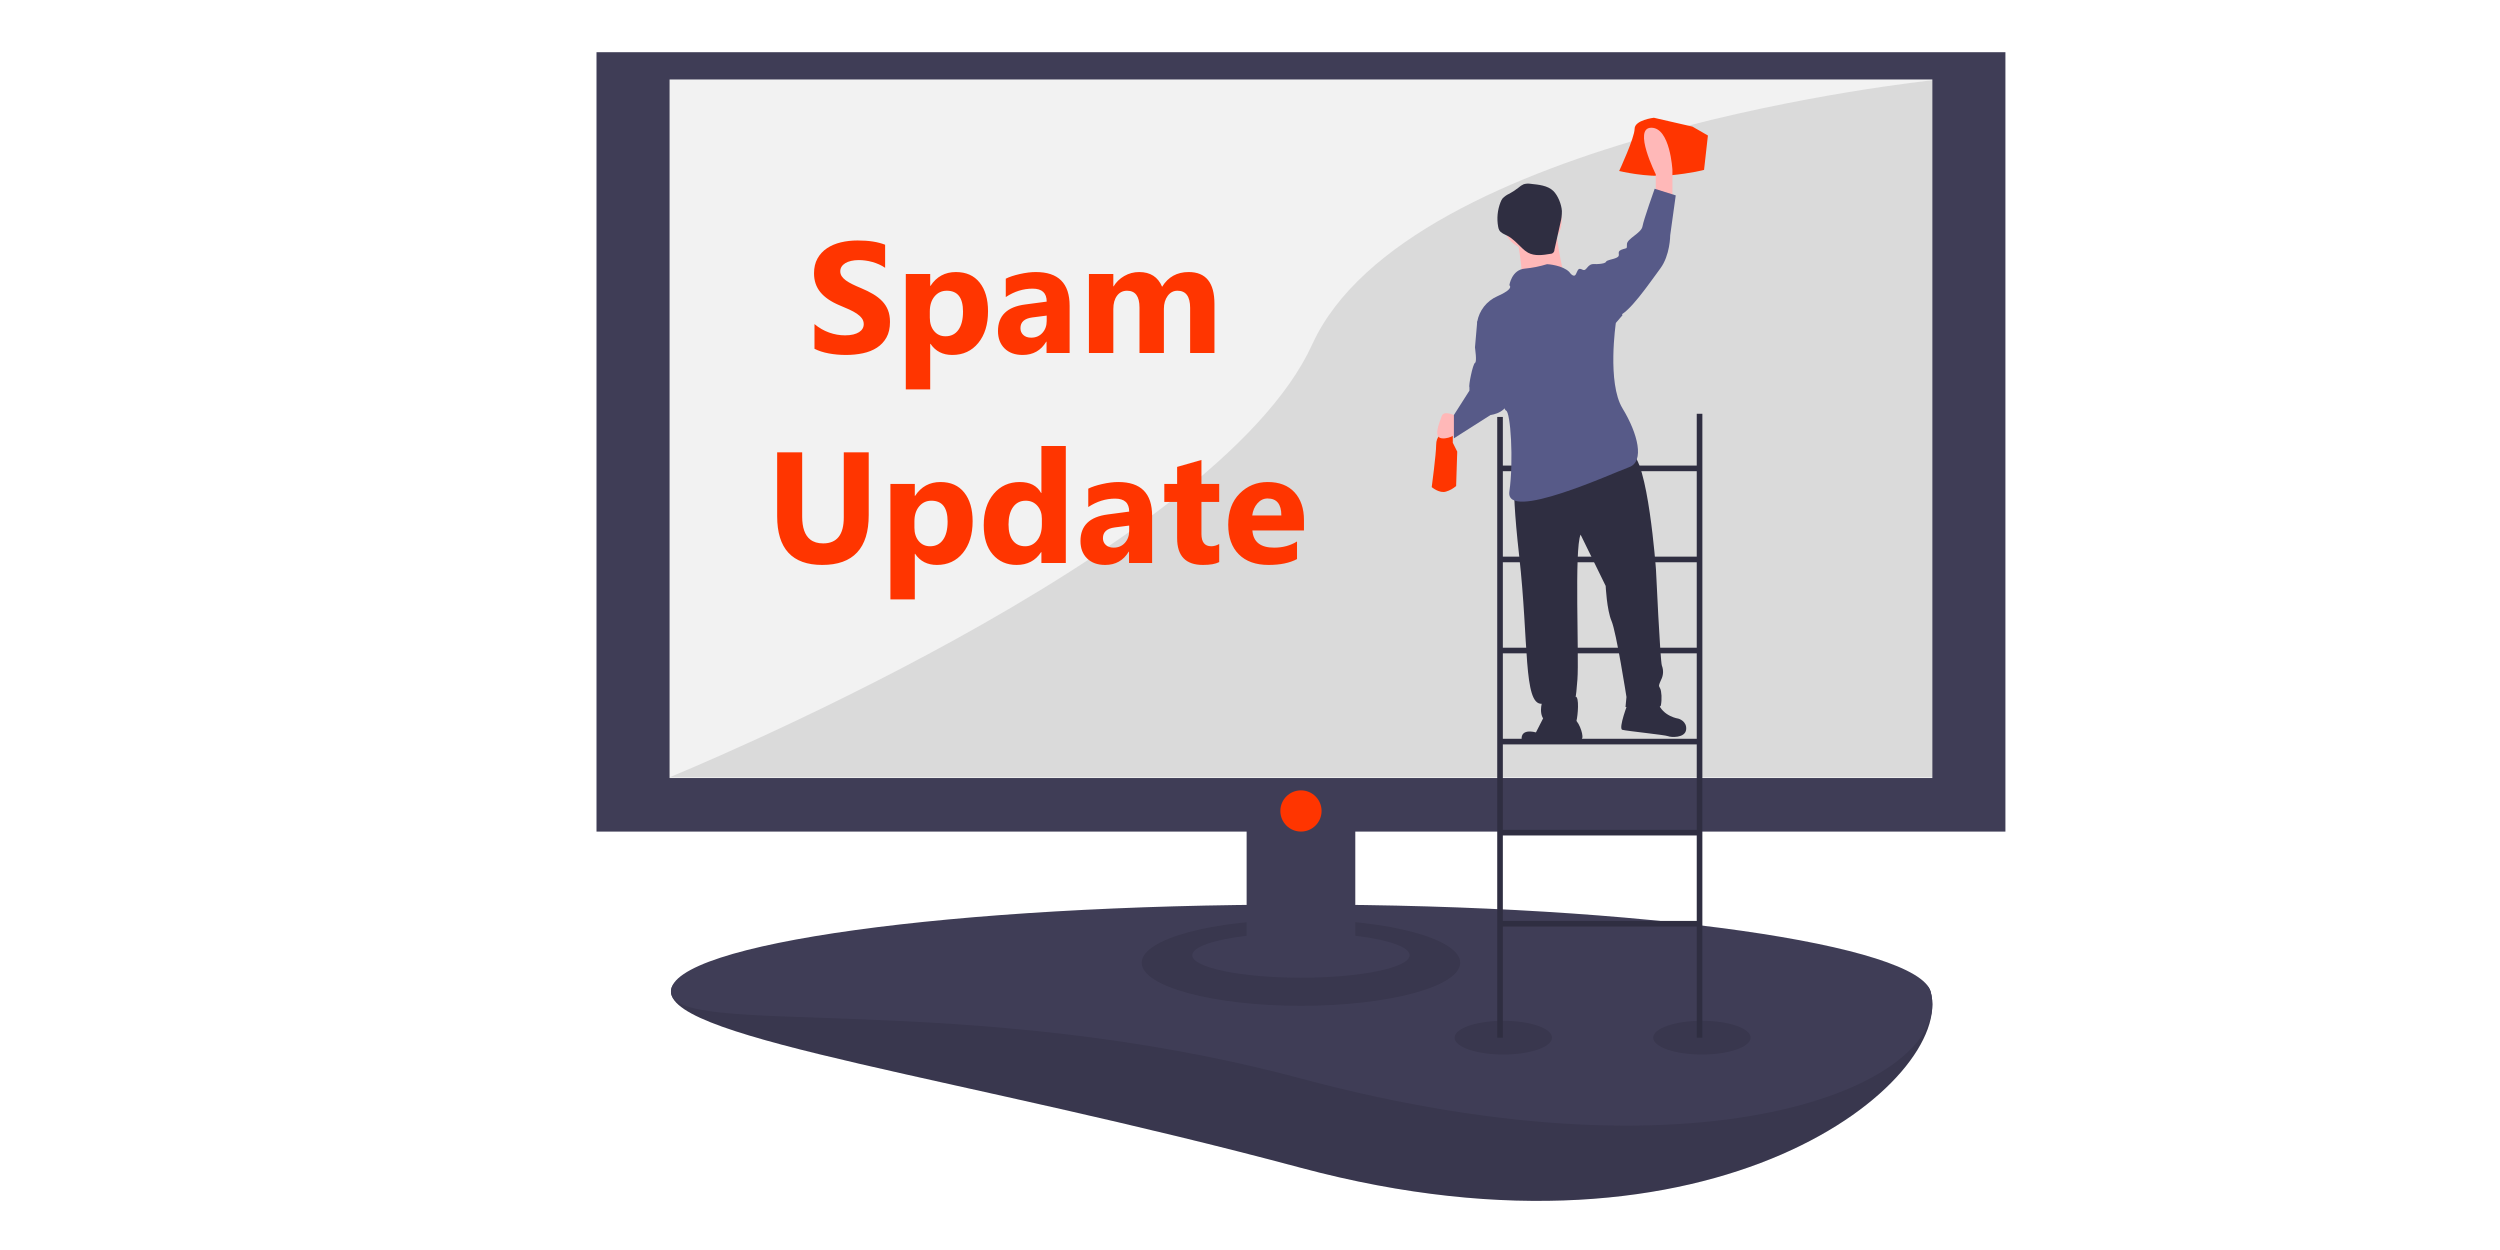 <?xml version="1.0" encoding="utf-8"?>
<svg width="1012px" height="506px" viewBox="0 0 1012 506" version="1.1" xmlns:xlink="http://www.w3.org/1999/xlink" xmlns="http://www.w3.org/2000/svg">
  <rect x="0" y="0" width="1012" height="506" fill="#808080" stroke="none"/>
  <defs>
    <path d="M0 0L570.328 0L570.328 465L0 465L0 0Z" id="path_1" />
    <rect width="1012" height="506" id="artboard_1" />
    <clipPath id="clip_1">
      <use xlink:href="#artboard_1" clip-rule="evenodd" />
    </clipPath>
    <clipPath id="mask_1">
      <use xlink:href="#path_1" />
    </clipPath>
  </defs>
  <g id="LinkedIn-Cover" clip-path="url(#clip_1)">
    <use xlink:href="#artboard_1" stroke="none" fill="#FFFFFF" />
    <g id="undraw_clean_up_ucm0-(1)" transform="translate(241.465 21.121)">
      <path d="M0 0L570.328 0L570.328 465L0 465L0 0Z" id="Background" fill="none" fill-rule="evenodd" stroke="none" />
      <g clip-path="url(#mask_1)">
        <path d="M509.9 8.4C519.875 43.909 423.866 125.037 254.95 79.748C118.949 43.283 0 27.839 0 8.4C0 -11.04 114.145 9.351 254.95 9.351C395.755 9.351 504.643 -10.315 509.9 8.4L509.9 8.4Z" transform="translate(30.142 371.851)" id="Shape" fill="#3F3D56" fill-rule="evenodd" stroke="none" />
        <path d="M509.9 8.4C519.875 43.909 423.866 125.037 254.95 79.748C118.949 43.283 0 27.839 0 8.4C0 -11.04 114.145 9.351 254.95 9.351C395.755 9.351 504.643 -10.315 509.9 8.4L509.9 8.4Z" transform="translate(30.142 371.851)" id="Shape" fill="#000000" fill-opacity="0.1" fill-rule="evenodd" stroke="none" />
        <path d="M509.9 35.198C519.875 70.707 423.866 115.686 254.95 70.397C118.949 33.932 0 54.638 0 35.198C0 15.759 114.145 0 254.95 0C395.755 0 504.643 16.483 509.9 35.198L509.9 35.198Z" transform="translate(30.142 345.053)" id="Shape" fill="#3F3D56" fill-rule="evenodd" stroke="none" />
        <path d="M0 6.826C0 3.056 8.828 0 19.719 0C30.609 0 39.438 3.056 39.438 6.826C39.438 10.595 30.609 13.652 19.719 13.652C8.828 13.652 0 10.595 0 6.826Z" transform="translate(347.354 392.1)" id="Ellipse" fill="#000000" fill-opacity="0.1" fill-rule="evenodd" stroke="none" />
        <path d="M0 6.826C0 3.056 8.828 0 19.719 0C30.609 0 39.438 3.056 39.438 6.826C39.438 10.595 30.609 13.652 19.719 13.652C8.828 13.652 0 10.595 0 6.826Z" transform="translate(427.746 392.1)" id="Ellipse" fill="#000000" fill-opacity="0.1" fill-rule="evenodd" stroke="none" />
        <path d="M0 17.444C0 7.81 28.862 0 64.465 0C100.068 0 128.931 7.81 128.931 17.444C128.931 27.077 100.068 34.887 64.465 34.887C28.862 34.887 0 27.077 0 17.444Z" transform="translate(220.699 351.146)" id="Ellipse" fill="#000000" fill-opacity="0.1" fill-rule="evenodd" stroke="none" />
        <path d="M570.328 315.501L570.328 0L0 0L0 315.501L263.17 315.501L263.17 357.676C250.026 359.249 241.176 362.188 241.176 365.556C241.176 370.582 260.87 374.657 285.164 374.657C309.458 374.657 329.152 370.582 329.152 365.556C329.152 362.188 320.302 359.249 307.158 357.676L307.158 315.501L570.328 315.501Z" transform="translate(0 2.2888184E-05)" id="Shape" fill="#3F3D56" fill-rule="evenodd" stroke="none" />
        <path d="M0 0L511.172 0L511.172 282.776L0 282.776L0 0Z" transform="translate(29.578 11.053)" id="Rectangle" fill="#F2F2F2" fill-rule="evenodd" stroke="none" />
        <path d="M511.172 0C511.172 0 298.816 21.994 260.136 106.936C221.457 191.879 0 282.13 0 282.13L511.172 282.13L511.172 0Z" transform="translate(29.578 11.376)" id="Shape" fill="#000000" fill-opacity="0.1" fill-rule="evenodd" stroke="none" />
        <path d="M80.765 0L80.765 20.969L2.275 20.969L2.275 1.282L0 1.282L0 252.552L2.275 252.552L2.275 207.569L80.765 207.569L80.765 252.552L83.04 252.552L83.04 2.3145e-05L80.765 0ZM80.765 23.244L80.765 57.834L2.275 57.834L2.275 23.244L80.765 23.244ZM2.275 131.564L2.275 96.974L80.765 96.974L80.765 131.564L2.275 131.564ZM80.765 133.839L80.765 168.428L2.275 168.428L2.275 133.839L80.765 133.839ZM2.275 94.699L2.275 60.109L80.765 60.109L80.765 94.699L2.275 94.699ZM2.275 205.293L2.275 170.703L80.765 170.703L80.765 205.293L2.275 205.293Z" transform="translate(364.611 146.374)" id="Shape" fill="#2F2E41" fill-rule="evenodd" stroke="none" />
        <path d="M4.041 0L4.041 3.143C4.041 3.143 1.796 4.041 1.796 7.633C1.796 11.225 0 24.695 0 24.695C0 24.695 3.143 27.389 5.837 26.491C7.328 26.038 8.706 25.273 9.878 24.246L10.327 10.327L8.531 6.735L8.531 0.449L4.041 0Z" transform="translate(338.096 151.367)" id="Shape" fill="#FF3500" fill-rule="evenodd" stroke="none" />
        <path d="M14.056 0C14.056 0 6.247 0.898 6.247 4.49C6.247 8.082 0 21.552 0 21.552C0 21.552 10.932 24.246 20.303 23.348C29.673 22.45 34.358 21.103 34.358 21.103L35.92 7.184L29.673 3.592L14.056 0Z" transform="translate(413.977 26.545)" id="Shape" fill="#FF3500" fill-rule="evenodd" stroke="none" />
        <path d="M4.778 27.389L4.778 18.858C4.778 18.858 -4.651 0 2.982 0C10.615 0 11.513 17.062 11.513 17.062L11.513 29.185L4.778 27.389Z" transform="translate(424.016 30.586)" id="Shape" fill="#FFB8B8" fill-rule="evenodd" stroke="none" />
        <path d="M7.652 1.197C7.652 1.197 2.713 -1.497 1.815 1.197C0.917 3.891 -1.777 9.728 1.815 10.177C5.407 10.626 8.999 7.483 8.999 7.483L7.652 1.197Z" transform="translate(340.322 146.129)" id="Shape" fill="#FFB8B8" fill-rule="evenodd" stroke="none" />
        <path d="M0.908 3.752C0.908 3.752 -1.796 7.323 2.127 42.158C6.05 76.994 3.79 102.358 11.236 102.011C11.236 102.011 9.293 109.564 15.62 109.843C21.948 110.122 24.839 110.561 25.332 108.816C25.824 107.07 26.596 98.997 24.877 99.078C24.877 99.078 24.984 101.369 25.702 92.15C26.42 82.931 24.387 39.397 26.984 33.535L37.139 54.301C37.139 54.301 37.593 64.039 39.526 68.542C41.458 73.044 45.552 99.26 45.552 99.26L45.167 103.297C45.167 103.297 59.022 104.946 59.487 102.628C59.953 100.31 59.793 96.873 59.166 95.754C58.54 94.636 58.54 94.636 59.579 92.291C60.51 90.507 60.621 88.408 59.884 86.536C59.231 84.844 57.493 47.61 57.493 47.61C57.493 47.61 54.234 2.411 47.254 0.44C40.273 -1.53 0.908 3.752 0.908 3.752L0.908 3.752Z" transform="translate(371.374 161.761)" id="Shape" fill="#2F2E41" fill-rule="evenodd" stroke="none" />
        <path d="M10.018 0L5.81 8.233C5.81 8.233 -1.471 5.99 0.269 12.511C7.257 12.728 14.252 12.306 21.163 11.248C21.163 11.248 24.081 12.26 24.573 10.515C25.066 8.77 22.78 2.849 21.062 2.929C19.343 3.009 10.018 0 10.018 0L10.018 0Z" transform="translate(374.471 267.129)" id="Shape" fill="#2F2E41" fill-rule="evenodd" stroke="none" />
        <path d="M2.788 2.502C2.788 2.502 -1.313 13.027 0.432 13.519C2.178 14.012 17.751 15.581 18.923 16.101C20.096 16.62 25.851 16.925 26.263 13.461C26.675 9.998 23.185 9.013 23.185 9.013C23.185 9.013 16.83 8.161 14.845 2.513C12.859 -3.135 2.788 2.502 2.788 2.502L2.788 2.502Z" transform="translate(414.818 260.784)" id="Shape" fill="#2F2E41" fill-rule="evenodd" stroke="none" />
        <path d="M0 11.994C0 5.37 5.37 0 11.994 0C18.618 0 23.988 5.37 23.988 11.994C23.988 18.618 18.618 23.988 11.994 23.988C5.37 23.988 0 18.618 0 11.994Z" transform="translate(366.726 56.131)" id="Circle" fill="#FFB8B8" fill-rule="evenodd" stroke="none" />
        <path d="M0 3.196C0 3.196 3.156 19.608 1.894 22.765C0.631 25.921 19.569 21.502 19.569 21.502C19.569 21.502 15.781 5.09 16.413 1.302C17.044 -2.486 0 3.196 0 3.196L0 3.196Z" transform="translate(372.407 70.61)" id="Shape" fill="#FFB8B8" fill-rule="evenodd" stroke="none" />
        <path d="M13.665 0.109C12.668 -0.072 11.643 -0.027 10.665 0.241C9.883 0.588 9.162 1.06 8.533 1.64C7.391 2.55 6.171 3.358 4.887 4.055C3.815 4.516 2.85 5.193 2.051 6.043C1.713 6.508 1.444 7.018 1.25 7.559C0.02 10.701 -0.311 14.123 0.295 17.442C0.364 17.914 0.505 18.372 0.716 18.799C1.372 20.008 2.821 20.485 4.042 21.118C6.359 22.321 8.116 24.347 10.017 26.137C10.723 26.842 11.517 27.454 12.378 27.957C15.09 29.435 18.405 28.953 21.449 28.43C21.884 28.429 22.302 28.255 22.608 27.945C22.915 27.635 23.084 27.216 23.08 26.78L25.483 15.972C25.919 14.371 26.126 12.716 26.099 11.057C25.931 8.434 24.511 4.8 22.586 2.936C20.342 0.765 16.598 0.419 13.665 0.109L13.665 0.109Z" transform="translate(364.69 53.202)" id="Shape" fill="#2F2E41" fill-rule="evenodd" stroke="none" />
        <path d="M13.021 8.57C13.021 8.57 13.919 2.284 19.307 1.835C22.354 1.547 25.364 0.945 28.287 0.039C28.736 0.039 34.573 0.488 37.267 3.182C37.267 3.182 39.063 5.876 39.961 4.08C40.859 2.284 40.859 1.386 42.655 2.284C44.451 3.182 44.451 -0.41 47.594 0.039C50.737 0.488 58.819 20.693 58.819 20.693L56.125 23.836C56.125 23.836 52.533 48.082 58.819 58.409C65.105 68.736 67.799 79.961 61.513 82.206C55.227 84.451 11.225 104.656 13.021 92.084C14.817 79.512 13.47 59.756 11.674 59.307C9.878 58.858 0 23.387 0 23.387C0.807 18.814 3.837 14.942 8.082 13.06C15.266 9.917 13.021 8.57 13.021 8.57L13.021 8.57Z" transform="translate(356.505 85.774)" id="Shape" fill="#575A88" fill-rule="evenodd" stroke="none" />
        <path d="M0 32.328L2.245 30.532C2.245 30.532 6.286 30.532 6.735 29.634C7.184 28.736 9.429 28.736 11.225 27.838C13.021 26.94 10.776 25.593 13.021 24.695C15.266 23.797 15.266 24.695 15.266 22.45C15.266 20.205 21.103 17.96 21.552 15.266C22.001 12.572 26.491 0 26.491 0L35.022 2.694L32.777 18.858C32.777 18.858 32.777 26.94 28.736 32.328C24.695 37.716 15.715 51.186 11.225 51.635C6.735 52.084 0 32.328 0 32.328L0 32.328Z" transform="translate(401.854 55.281)" id="Shape" fill="#575A88" fill-rule="evenodd" stroke="none" />
        <path d="M12.123 0L9.429 2.245C9.429 2.245 8.531 12.123 8.531 12.572C8.531 13.021 9.429 18.409 8.531 18.858C7.633 19.307 5.837 28.287 6.286 28.736L6.286 28.736L6.286 30.083L0 39.961L0 49.39L14.817 39.961C14.817 39.961 23.348 39.063 22.001 31.43C20.654 23.797 12.123 0 12.123 0L12.123 0Z" transform="translate(347.076 106.916)" id="Shape" fill="#575A88" fill-rule="evenodd" stroke="none" />
        <path d="M0 8.343C0 3.735 3.735 0 8.343 0C12.95 0 16.685 3.735 16.685 8.343C16.685 12.95 12.95 16.685 8.343 16.685C3.735 16.685 0 12.95 0 8.343Z" transform="translate(276.821 298.815)" id="Circle" fill="#FF3500" fill-rule="evenodd" stroke="none" />
      </g>
    </g>
    <g id="Type-something" transform="translate(310 78)">
      <g id="Spam-" fill="#FF3500">
        <path d="M19.703 53.188L19.703 63.188Q22.141 64.438 25.469 65.062Q28.797 65.688 32.484 65.688Q36.078 65.688 39.312 65Q42.547 64.312 44.984 62.734Q47.422 61.156 48.844 58.609Q50.266 56.062 50.266 52.312Q50.266 49.594 49.453 47.547Q48.641 45.5 47.109 43.906Q45.578 42.312 43.438 41.047Q41.297 39.781 38.609 38.656Q36.641 37.844 35.078 37.078Q33.516 36.312 32.422 35.516Q31.328 34.719 30.734 33.828Q30.141 32.938 30.141 31.812Q30.141 30.781 30.672 29.953Q31.203 29.125 32.172 28.531Q33.141 27.938 34.547 27.609Q35.953 27.281 37.672 27.281Q38.922 27.281 40.312 27.469Q41.703 27.656 43.109 28.047Q44.516 28.438 45.844 29.031Q47.172 29.625 48.297 30.406L48.297 21.062Q46.016 20.188 43.312 19.766Q40.609 19.344 37.109 19.344Q33.547 19.344 30.359 20.109Q27.172 20.875 24.75 22.5Q22.328 24.125 20.922 26.641Q19.516 29.156 19.516 32.656Q19.516 37.125 22.094 40.281Q24.672 43.438 29.922 45.625Q31.984 46.469 33.766 47.281Q35.547 48.094 36.844 48.969Q38.141 49.844 38.891 50.875Q39.641 51.906 39.641 53.219Q39.641 54.188 39.172 55.016Q38.703 55.844 37.75 56.453Q36.797 57.062 35.375 57.406Q33.953 57.75 32.047 57.75Q28.797 57.75 25.609 56.609Q22.422 55.469 19.703 53.188ZM66.547 61.188L66.672 61.188Q69.703 65.688 75.484 65.688Q82.047 65.688 86 60.844Q89.953 56 89.953 48Q89.953 40.656 86.562 36.391Q83.172 32.125 76.953 32.125Q70.328 32.125 66.672 37.719L66.547 37.719L66.547 32.906L56.672 32.906L56.672 79.625L66.547 79.625L66.547 61.188ZM122.984 64.906L113.641 64.906L113.641 60.312L113.516 60.312Q110.297 65.688 103.984 65.688Q99.328 65.688 96.656 63.047Q93.984 60.406 93.984 56Q93.984 46.688 105.016 45.25L113.703 44.094Q113.703 38.844 108.016 38.844Q102.297 38.844 97.141 42.25L97.141 34.812Q99.203 33.75 102.781 32.938Q106.359 32.125 109.297 32.125Q122.984 32.125 122.984 45.781L122.984 64.906ZM171.766 64.906L181.609 64.906L181.609 45Q181.609 32.125 171.172 32.125Q164.078 32.125 160.422 38.094Q157.922 32.125 151.141 32.125Q147.859 32.125 145.094 33.734Q142.328 35.344 140.797 37.906L140.672 37.906L140.672 32.906L130.797 32.906L130.797 64.906L140.672 64.906L140.672 47.125Q140.672 43.688 142.188 41.688Q143.703 39.688 146.234 39.688Q151.266 39.688 151.266 46.469L151.266 64.906L161.141 64.906L161.141 47Q161.141 43.875 162.672 41.781Q164.203 39.688 166.641 39.688Q171.766 39.688 171.766 46.656L171.766 64.906ZM66.391 50.625L66.391 48.062Q66.391 44.281 68.312 41.984Q70.234 39.688 73.266 39.688Q79.828 39.688 79.828 48.125Q79.828 52.906 77.969 55.516Q76.109 58.125 72.734 58.125Q69.891 58.125 68.141 56.031Q66.391 53.938 66.391 50.625ZM113.703 51.906L113.703 49.75L107.891 50.5Q103.078 51.125 103.078 54.844Q103.078 56.531 104.25 57.609Q105.422 58.688 107.422 58.688Q110.203 58.688 111.953 56.766Q113.703 54.844 113.703 51.906Z" />
      </g>
      <g id="Update" fill="#FF3500">
        <path d="M121.438 149.906L111.563 149.906L111.563 145.5L111.438 145.5Q108.063 150.688 101.531 150.688Q95.531 150.688 91.875 146.453Q88.219 142.219 88.219 134.625Q88.219 126.688 92.25 121.906Q96.281 117.125 102.813 117.125Q109 117.125 111.438 121.563L111.563 121.563L111.563 102.531L121.438 102.531L121.438 149.906ZM22.844 150.688Q41.656 150.688 41.656 130.5L41.656 105.094L31.562 105.094L31.562 131.469Q31.562 141.969 23.219 141.969Q19.995 141.969 17.994 140.405Q14.719 137.845 14.719 131.094L14.719 105.094L4.594 105.094L4.594 130.969Q4.594 150.688 22.844 150.688ZM183.531 149.531Q181.344 150.688 176.938 150.688Q166.5 150.688 166.5 139.844L166.5 125.188L161.313 125.188L161.313 117.906L166.5 117.906L166.5 111L176.344 108.188L176.344 117.906L183.531 117.906L183.531 125.188L176.344 125.188L176.344 138.125Q176.344 143.125 180.313 143.125Q181.875 143.125 183.531 142.219L183.531 149.531ZM60.312 146.188L60.438 146.188Q63.469 150.688 69.25 150.688Q75.812 150.688 79.766 145.844Q83.719 141 83.719 133Q83.719 125.656 80.328 121.391Q76.938 117.125 70.719 117.125Q64.094 117.125 60.438 122.719L60.312 122.719L60.312 117.906L50.438 117.906L50.438 164.625L60.312 164.625L60.312 146.188ZM147.031 149.906L156.375 149.906L156.375 130.781Q156.375 117.125 142.688 117.125Q139.75 117.125 136.172 117.938Q132.594 118.75 130.531 119.813L130.531 127.25Q135.688 123.844 141.406 123.844Q147.094 123.844 147.094 129.094L138.406 130.25Q127.375 131.688 127.375 141Q127.375 145.406 130.047 148.047Q132.719 150.688 137.375 150.688Q143.688 150.688 146.906 145.313L147.031 145.313L147.031 149.906ZM196.969 136.719L217.844 136.719L217.844 132.563Q217.844 125.438 214.016 121.281Q210.188 117.125 203.188 117.125Q196.438 117.125 191.813 121.781Q187.188 126.438 187.188 134.406Q187.188 142.094 191.469 146.391Q195.75 150.688 203.5 150.688Q210.594 150.688 215.031 148.313L215.031 141.188Q211.031 143.688 205.75 143.688Q197.469 143.688 196.969 136.719ZM203.125 123.781Q208.688 123.781 208.688 130.656L196.906 130.656Q197.281 127.719 199.016 125.75Q200.75 123.781 203.125 123.781ZM60.156 135.625L60.156 133.063Q60.156 129.281 62.078 126.984Q64 124.688 67.031 124.688Q73.594 124.688 73.594 133.125Q73.594 137.906 71.734 140.516Q69.875 143.125 66.5 143.125Q63.656 143.125 61.906 141.031Q60.156 138.938 60.156 135.625ZM111.75 134.344L111.75 131.938Q111.75 128.813 109.938 126.75Q108.125 124.688 105.219 124.688Q101.938 124.688 100.094 127.266Q98.25 129.844 98.25 134.344Q98.25 138.563 100.031 140.844Q101.813 143.125 104.969 143.125Q107.969 143.125 109.859 140.719Q111.75 138.313 111.75 134.344ZM147.094 134.75L147.094 136.906Q147.094 139.844 145.344 141.766Q143.594 143.688 140.813 143.688Q138.813 143.688 137.641 142.609Q136.469 141.531 136.469 139.844Q136.469 136.125 141.281 135.5L147.094 134.75Z" />
      </g>
    </g>
  </g>
</svg>